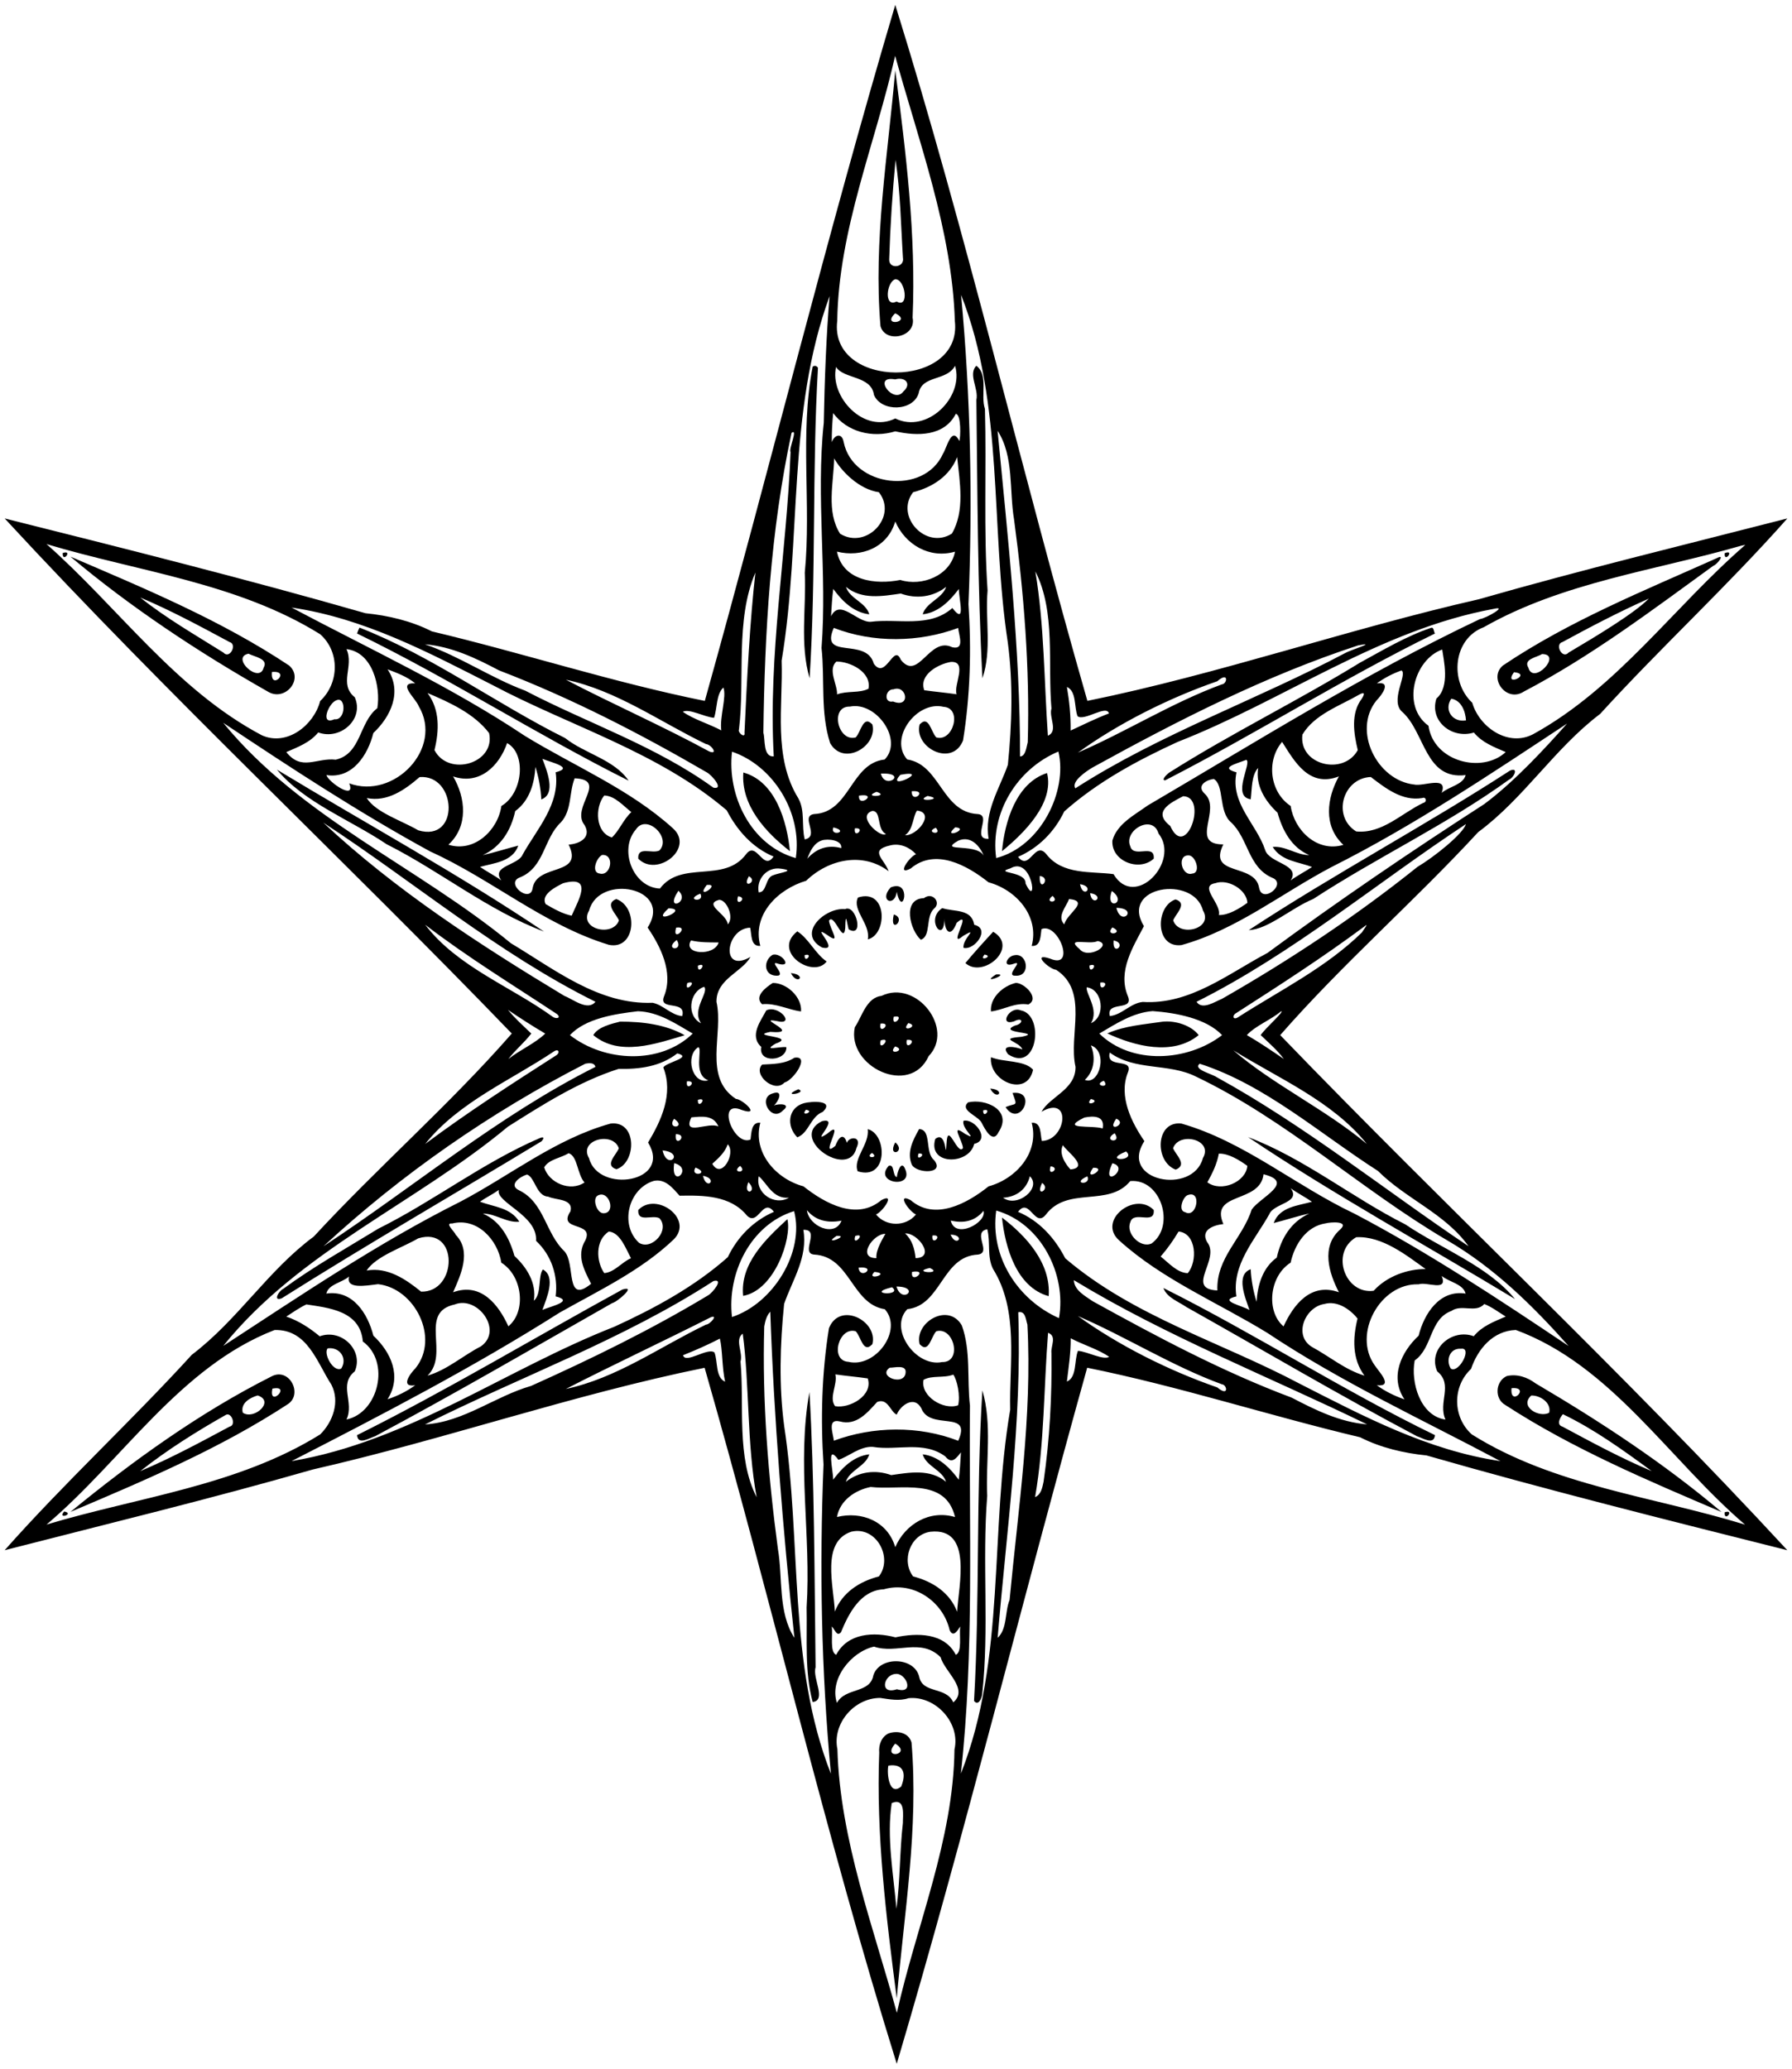 <?xml version="1.0" encoding="UTF-8" ?>
<!DOCTYPE svg PUBLIC "-//W3C//DTD SVG 1.1//EN" "http://www.w3.org/Graphics/SVG/1.1/DTD/svg11.dtd">
<svg width="843pt" height="973pt" viewBox="0 0 843 973" version="1.1" xmlns="http://www.w3.org/2000/svg">
<path fill="#000000" opacity="1.00" d=" M 421.15 2.29 C 454.62 109.80 480.34 220.92 511.53 329.66 C 573.55 317.05 634.10 295.88 695.80 281.83 C 743.78 268.06 792.42 256.28 840.81 243.85 C 812.78 275.53 781.25 304.51 752.77 335.77 C 731.16 352.14 716.98 375.43 695.39 391.38 C 665.43 423.87 631.55 453.35 602.24 486.87 C 681.01 568.59 763.22 645.16 840.80 729.15 C 784.08 714.91 727.20 700.68 671.09 684.57 C 660.41 683.50 649.51 680.95 639.84 676.03 C 596.64 665.76 554.76 652.06 511.44 643.32 C 480.93 752.53 454.06 862.05 421.85 970.71 C 388.38 863.20 362.66 752.08 331.47 643.34 C 269.45 655.95 208.90 677.12 147.20 691.17 C 99.22 704.94 50.58 716.72 2.19 729.15 C 30.22 697.47 61.75 668.49 90.23 637.23 C 111.83 620.86 126.02 597.57 147.61 581.62 C 177.56 549.13 211.45 519.65 240.76 486.13 C 161.99 404.41 79.78 327.84 2.20 243.85 C 58.92 258.09 115.79 272.32 171.91 288.43 C 182.59 289.50 193.49 292.05 203.16 296.97 C 246.35 307.24 288.24 320.94 331.56 329.68 C 362.07 220.47 388.94 110.95 421.15 2.29 M 421.10 26.25 C 411.73 67.71 394.50 107.95 393.86 150.89 C 389.87 183.28 452.99 183.31 449.18 150.96 C 447.89 108.20 432.03 66.19 421.10 26.25 M 390.27 139.26 C 370.16 194.00 377.21 253.71 367.70 310.74 C 368.40 332.30 363.57 356.12 375.58 375.54 C 378.84 381.49 376.95 388.48 378.57 394.83 C 385.94 393.33 376.20 383.86 382.94 382.90 C 399.92 382.15 400.08 359.01 416.17 357.24 C 425.12 348.00 412.16 329.81 399.83 332.35 C 390.19 332.07 394.13 349.16 402.55 346.84 C 405.04 344.30 406.03 336.10 410.39 340.77 C 412.91 351.02 396.85 360.60 390.52 349.55 C 385.82 335.08 388.10 319.67 386.47 304.77 C 389.17 269.51 383.78 234.17 387.52 198.91 C 387.89 179.09 388.74 156.76 390.27 139.26 M 452.11 138.68 C 456.65 186.99 457.55 235.67 455.59 284.18 C 457.01 305.55 456.44 327.14 453.04 348.28 C 447.96 361.03 429.86 351.70 432.61 340.77 C 436.97 336.10 437.96 344.30 440.45 346.84 C 448.46 349.16 452.84 332.95 443.87 332.46 C 431.23 329.42 417.98 347.33 426.77 357.21 C 442.47 359.66 442.95 382.03 460.03 382.91 C 466.69 383.51 456.77 394.81 465.08 394.55 C 462.87 381.71 470.14 371.17 474.13 359.72 C 476.05 340.68 476.63 321.25 474.10 302.25 C 465.79 247.81 472.50 190.44 452.11 138.68 M 393.31 172.59 C 390.15 186.60 406.44 204.21 421.16 196.82 C 436.14 204.23 453.66 186.68 449.29 172.04 C 445.25 179.46 433.70 176.26 432.14 185.04 C 429.41 193.59 414.54 193.82 411.13 185.75 C 409.91 176.58 396.75 178.34 393.31 172.59 M 421.08 178.45 C 409.95 176.42 420.38 190.55 425.04 184.06 C 428.88 180.64 426.02 177.10 421.08 178.45 M 391.94 194.29 C 391.50 198.84 391.25 203.41 391.29 207.98 C 392.64 204.30 396.13 203.47 396.89 207.96 C 401.22 229.17 434.73 233.19 443.60 213.42 C 445.53 210.38 447.67 200.16 451.30 207.44 C 451.85 206.03 452.30 195.01 449.64 194.64 C 444.13 205.34 431.46 205.19 421.17 202.88 C 410.25 206.18 398.49 203.15 391.94 194.29 M 372.36 203.60 C 362.44 249.72 359.71 297.44 359.11 344.65 C 360.06 347.76 358.84 356.12 364.00 355.76 C 361.31 307.86 370.03 260.40 371.91 212.60 C 370.91 211.21 375.61 201.28 372.36 203.60 M 469.29 202.63 C 474.20 253.35 479.88 305.64 479.87 355.81 C 482.50 355.75 482.86 351.30 483.48 349.09 C 484.48 314.07 481.68 279.09 477.04 244.36 C 474.71 230.70 477.08 214.61 469.29 202.63 M 392.41 215.59 C 392.16 227.18 388.58 240.55 395.19 251.03 C 407.53 258.72 422.47 242.99 413.45 231.52 C 404.08 230.16 395.78 221.64 392.41 215.59 M 450.27 214.97 C 446.80 223.96 438.57 229.22 429.55 231.52 C 420.82 242.76 435.58 258.80 447.80 250.97 C 454.00 240.29 451.49 226.78 450.27 214.97 M 421.15 245.29 C 417.54 257.53 405.21 262.36 393.73 259.46 C 396.54 273.39 412.12 275.07 423.51 272.79 C 433.72 275.99 447.09 270.78 449.26 259.48 C 437.17 262.96 425.79 256.05 421.15 245.29 M 21.88 255.91 C 55.69 285.78 82.67 324.46 123.23 345.87 C 135.02 351.12 147.66 341.08 150.61 329.74 C 159.62 321.28 159.93 306.59 150.64 298.33 C 111.80 274.12 65.09 268.90 21.88 255.91 M 819.33 256.61 C 778.65 268.36 735.26 273.81 698.00 295.01 C 683.56 300.41 681.79 320.45 692.57 330.53 C 695.95 342.14 709.56 351.50 721.24 345.32 C 760.85 323.55 787.36 285.49 821.03 256.29 C 820.60 256.37 819.76 256.53 819.33 256.61 M 355.36 269.29 C 345.77 291.82 350.56 318.83 347.63 343.11 C 346.91 344.64 350.71 347.51 350.23 344.65 C 351.36 319.76 352.80 291.84 355.36 269.29 M 487.05 268.76 C 491.30 294.30 491.15 320.29 492.95 346.06 C 497.99 343.84 493.33 337.46 494.64 333.26 C 492.79 312.20 496.72 287.76 487.05 268.76 M 397.96 276.03 C 399.77 281.72 407.32 283.25 408.93 288.95 C 401.54 288.07 396.16 282.71 391.99 277.00 C 391.40 281.27 391.23 285.58 390.94 289.87 C 395.17 281.33 403.14 292.87 409.63 292.46 C 422.51 290.81 437.22 295.53 448.01 285.98 C 454.48 294.30 451.15 282.26 451.06 277.03 C 446.79 282.66 441.49 288.09 434.07 288.95 C 435.73 283.26 443.17 281.68 445.12 276.01 C 438.99 280.87 431.04 281.83 423.76 279.18 C 415.05 280.43 405.42 282.20 397.96 276.03 M 137.16 285.76 C 173.70 305.18 212.14 322.93 246.88 346.11 C 270.17 360.39 296.15 371.11 316.49 389.54 C 327.06 398.90 309.06 412.92 300.26 403.88 C 299.82 397.82 306.71 401.71 310.17 400.05 C 316.11 393.96 304.12 382.58 299.15 390.13 C 290.92 399.59 297.81 417.43 310.45 417.93 C 320.61 404.37 340.62 415.70 351.01 401.73 C 355.99 395.25 358.97 410.10 363.90 402.88 C 353.93 398.70 346.77 390.60 341.88 381.15 C 309.78 353.72 268.51 341.73 231.74 322.24 C 201.52 306.83 171.31 290.79 137.16 285.76 M 702.65 286.39 C 648.91 296.28 604.20 329.33 554.00 348.96 C 535.06 357.63 516.27 367.80 500.64 381.68 C 496.08 391.20 488.62 398.79 478.92 403.02 C 484.36 410.01 486.74 395.18 492.19 401.72 C 499.83 411.67 513.37 409.74 523.82 411.15 C 533.84 428.08 555.42 405.13 545.00 392.05 C 542.27 382.64 528.37 390.60 531.73 398.11 C 533.31 403.85 543.38 396.55 542.74 403.88 C 535.91 410.20 522.63 405.05 523.30 395.32 C 525.57 387.44 533.65 383.39 539.87 378.88 C 591.34 348.69 642.16 316.78 696.19 291.19 C 699.05 290.86 709.70 284.71 702.65 286.39 M 392.23 295.33 C 385.45 310.75 407.59 299.43 411.05 312.17 C 416.77 320.11 420.40 302.21 423.77 310.35 C 432.07 320.80 437.16 299.15 447.95 304.43 C 453.99 305.83 451.08 298.84 450.74 295.36 C 432.35 302.18 410.82 302.54 392.23 295.33 M 199.89 303.04 C 216.34 308.71 230.80 318.80 247.12 324.87 C 276.60 340.24 308.52 350.85 335.62 370.50 C 340.88 371.49 334.82 364.53 332.59 363.34 C 301.17 345.05 268.70 328.34 234.71 315.30 C 223.81 309.53 212.38 304.08 199.89 303.04 M 638.88 303.57 C 595.38 317.82 554.14 338.85 514.02 360.96 C 511.01 362.73 503.71 367.67 505.88 370.79 C 545.75 345.13 591.09 329.28 633.02 307.06 C 634.94 305.89 648.67 301.64 638.88 303.57 M 162.99 305.32 C 166.69 313.41 159.17 321.71 166.90 327.97 C 171.47 338.34 160.02 348.33 149.70 344.50 C 145.88 349.22 140.30 351.31 134.68 353.75 C 141.93 362.87 148.82 356.29 157.93 357.32 C 170.03 354.54 168.82 339.79 177.50 333.09 C 179.17 323.07 175.32 306.73 162.99 305.32 M 678.45 305.50 C 665.17 310.28 659.21 332.16 671.98 341.35 C 674.38 358.29 697.24 364.03 708.32 353.74 C 702.73 351.33 697.12 349.22 693.36 344.55 C 683.16 347.76 672.30 339.24 675.72 328.56 C 682.31 323.04 679.05 310.14 678.45 305.50 M 393.46 311.16 C 389.23 314.98 394.03 322.07 393.77 326.62 C 398.46 324.81 404.43 326.14 408.55 323.94 C 410.04 316.14 400.04 311.14 393.46 311.16 M 447.31 311.34 C 441.34 312.35 432.14 317.39 434.80 324.66 C 439.86 325.37 444.97 325.82 450.03 326.55 C 448.42 322.36 455.41 310.90 447.31 311.34 M 182.32 314.82 C 189.36 325.32 183.84 337.08 175.64 344.76 C 173.07 355.11 165.77 366.49 153.54 364.55 C 154.53 367.95 167.56 376.74 164.28 368.45 C 185.29 376.24 208.79 351.96 196.96 332.12 C 195.57 328.44 186.51 320.92 195.33 321.43 C 191.56 318.29 186.86 316.55 182.32 314.82 M 659.28 315.35 C 655.15 316.82 651.22 318.86 647.69 321.44 C 654.91 320.34 650.06 326.91 647.47 329.54 C 636.07 343.85 647.94 367.08 665.16 368.99 C 669.59 370.10 681.35 364.54 678.19 372.95 C 681.62 369.92 688.25 369.18 689.48 364.56 C 670.45 366.95 670.43 344.78 659.90 335.07 C 653.38 329.93 662.34 317.06 659.28 315.35 M 266.20 319.70 C 287.62 330.94 311.70 341.49 333.63 353.44 C 338.01 355.24 334.74 350.21 332.11 349.97 C 310.33 339.47 290.19 324.80 266.20 319.70 M 572.65 320.42 C 549.64 328.40 526.10 340.27 507.08 353.99 C 530.01 344.07 551.27 330.54 574.77 321.90 C 577.36 321.76 578.18 315.58 572.65 320.42 M 340.29 323.38 C 336.87 326.52 337.46 333.05 335.91 337.63 C 331.22 337.21 324.24 333.17 321.21 334.79 C 326.19 338.33 333.52 340.46 339.32 343.54 C 338.45 337.29 341.94 327.66 340.29 323.38 M 501.90 323.11 C 503.06 329.89 503.74 336.74 503.64 343.62 C 509.60 340.85 515.51 337.92 521.67 335.57 C 520.57 331.27 510.07 339.39 506.90 336.86 C 505.22 332.45 506.50 325.15 501.90 323.11 M 420.33 324.22 C 416.38 324.09 415.63 330.89 420.11 329.95 C 428.60 333.32 426.58 321.96 420.33 324.22 M 201.11 325.97 C 206.98 333.78 206.65 343.64 204.38 352.81 C 211.01 365.57 233.17 359.08 230.09 344.83 C 223.19 335.71 211.54 330.38 201.11 325.97 M 639.67 326.57 C 630.30 332.00 618.37 335.98 612.68 345.53 C 610.88 359.80 631.94 365.04 638.73 352.82 C 636.82 344.90 635.35 335.53 640.63 328.62 C 641.77 326.81 642.33 325.18 639.67 326.57 M 158.33 329.35 C 154.52 330.55 150.35 341.42 157.28 338.31 C 162.81 339.02 162.83 327.41 158.33 329.35 M 682.71 328.63 C 679.11 334.01 683.40 339.93 689.64 338.84 C 689.36 334.58 687.49 329.42 682.71 328.63 M 105.00 339.97 C 141.69 384.76 196.34 407.49 240.35 443.66 C 260.93 455.97 281.74 472.66 306.99 471.66 C 312.09 472.68 315.71 477.48 320.94 477.92 C 323.00 470.00 309.36 475.79 312.45 468.45 C 316.89 457.23 310.55 444.86 304.65 436.27 C 316.88 417.44 281.83 410.68 277.13 428.27 C 272.03 437.05 288.37 440.90 291.16 432.92 C 289.80 429.65 284.22 425.12 289.92 422.86 C 300.47 426.66 299.11 446.93 286.46 444.41 C 255.97 435.13 231.27 413.56 202.46 400.53 C 168.86 382.22 136.76 361.13 105.00 339.97 M 737.20 340.32 C 701.15 364.13 664.99 388.41 626.29 407.86 C 602.89 420.19 581.54 437.40 555.76 444.53 C 543.20 446.02 543.50 426.16 553.00 423.05 C 558.91 424.88 553.10 429.73 551.90 432.89 C 554.52 441.00 571.06 436.97 565.89 428.21 C 561.52 411.45 526.60 416.80 538.13 435.61 C 533.18 445.17 525.67 456.67 530.53 468.43 C 533.73 475.95 520.22 470.45 522.07 477.91 C 527.79 477.36 531.76 471.84 537.56 471.27 C 559.79 472.64 577.67 458.03 596.24 448.23 C 629.40 423.79 663.56 400.58 698.21 378.22 C 712.54 367.57 727.09 351.71 737.20 340.32 M 238.55 349.52 C 234.90 360.15 225.68 369.45 213.15 365.19 C 219.02 375.18 220.48 388.51 210.95 397.31 C 223.13 401.14 234.23 390.50 235.86 379.10 C 246.07 373.11 247.69 354.45 238.55 349.52 M 603.13 348.95 C 595.54 357.93 597.38 372.66 607.16 379.09 C 608.87 390.60 619.67 401.07 631.97 397.38 C 622.33 388.56 624.22 375.23 629.85 365.18 C 615.66 370.70 608.77 357.78 603.13 348.95 M 344.36 353.56 C 341.97 374.23 353.15 397.57 374.35 403.61 C 377.57 382.27 363.72 360.12 344.36 353.56 M 497.90 353.49 C 478.45 361.65 465.71 382.32 468.63 403.60 C 489.68 398.13 502.31 372.05 497.90 353.49 M 255.18 356.92 C 257.21 362.43 261.83 373.42 254.64 376.01 C 254.39 370.80 253.40 365.66 251.88 360.67 C 251.39 368.55 249.10 376.59 242.37 381.50 C 240.40 390.50 235.69 398.29 227.08 402.22 C 232.72 400.97 238.22 399.14 243.82 397.74 C 241.08 405.39 232.37 405.90 225.82 407.75 C 229.06 410.01 232.63 411.76 235.83 414.11 C 230.80 407.17 243.83 407.13 245.91 401.86 C 252.61 389.88 263.59 378.22 261.39 363.25 C 270.29 360.98 259.42 358.69 255.18 356.92 M 586.26 357.41 C 581.22 359.38 573.66 361.06 581.68 363.28 C 578.62 377.83 591.02 387.40 595.16 399.79 C 597.12 406.17 612.00 406.51 607.17 414.10 C 610.37 411.77 613.91 409.99 617.20 407.80 C 610.63 405.24 602.99 405.14 598.69 398.36 C 604.67 397.75 609.85 402.20 615.87 402.19 C 607.58 398.63 603.30 390.61 600.99 382.27 C 595.18 376.85 590.52 369.50 591.87 361.19 C 588.67 364.62 588.97 371.08 588.38 375.94 C 579.09 374.67 589.16 358.52 586.26 357.41 M 414.39 363.87 C 416.39 371.95 427.60 363.27 414.39 363.87 M 423.58 364.42 C 416.01 372.55 438.87 361.62 423.58 364.42 M 197.39 365.50 C 190.51 371.45 182.20 377.37 172.52 375.36 C 176.77 382.19 189.04 386.00 196.75 390.54 C 216.45 396.41 214.96 364.13 197.39 365.50 M 644.86 365.46 C 631.70 365.98 626.48 383.95 637.98 391.07 C 650.19 392.27 659.28 382.53 669.55 377.64 C 671.43 377.32 670.95 374.55 669.02 375.37 C 659.63 376.92 651.80 370.76 644.86 365.46 M 270.34 366.07 C 267.64 372.80 269.07 381.12 263.84 386.81 C 255.68 394.42 256.19 408.00 244.60 412.68 C 237.22 415.39 249.67 425.38 250.59 417.58 C 252.75 405.95 274.92 412.27 267.49 397.26 C 272.66 396.94 278.41 393.93 274.97 388.05 C 268.28 379.80 286.39 366.80 270.34 366.07 M 570.94 366.37 C 567.01 366.96 562.86 369.72 566.68 373.29 C 574.94 380.79 559.26 397.22 575.49 397.17 C 567.89 412.45 590.39 405.68 592.32 417.62 C 593.79 425.48 605.91 415.52 598.28 412.77 C 587.13 407.81 587.25 394.42 579.16 386.83 C 573.08 381.75 576.08 369.22 570.94 366.37 M 412.38 372.44 C 404.88 375.28 419.20 374.71 412.38 372.44 M 428.89 372.17 C 428.80 378.53 437.03 371.46 428.89 372.17 M 284.26 374.16 C 279.72 379.73 280.09 391.70 287.86 393.89 C 291.30 390.73 293.30 385.33 297.01 381.98 C 293.17 379.00 289.27 374.33 284.26 374.16 M 404.10 374.22 C 403.53 380.40 413.61 372.84 404.10 374.22 M 436.34 374.38 C 429.29 377.53 445.60 375.99 436.34 374.38 M 556.59 374.50 C 550.15 377.79 542.11 381.94 550.52 388.50 C 557.87 405.11 568.46 374.72 556.59 374.50 M 410.30 381.44 C 402.65 383.93 414.39 394.35 416.73 392.27 C 412.23 389.90 414.79 381.25 410.30 381.44 M 431.39 381.25 C 429.35 384.06 429.73 390.08 425.77 392.85 C 431.30 393.24 440.25 382.31 431.39 381.25 M 152.05 386.91 C 186.05 418.71 225.63 444.38 265.52 468.44 C 269.51 469.91 276.47 475.75 280.11 471.19 C 234.21 448.42 194.74 414.81 152.05 386.91 M 689.63 387.60 C 647.47 415.36 608.25 448.47 562.89 471.19 C 565.51 475.30 571.63 471.07 574.84 469.81 C 606.99 451.41 637.87 430.93 666.78 407.76 C 674.69 403.08 688.26 392.20 689.63 387.60 M 392.06 389.18 C 390.22 393.83 400.00 391.08 392.06 389.18 M 402.15 389.62 C 401.37 395.14 407.71 389.07 402.15 389.62 M 440.26 389.33 C 434.64 391.49 443.63 393.36 440.26 389.33 M 449.39 389.11 C 442.63 395.07 456.66 389.82 449.39 389.11 M 386.71 395.26 C 382.85 396.44 381.08 400.44 379.75 403.90 C 384.07 399.04 389.48 397.18 395.74 398.91 C 396.31 394.99 389.25 394.44 386.71 395.26 M 450.80 395.41 C 440.17 401.47 461.75 395.59 463.29 403.85 C 461.62 398.68 457.12 392.70 450.80 395.41 M 418.85 397.62 C 408.58 399.87 415.97 403.98 418.04 409.79 C 405.98 400.63 389.84 404.02 379.23 414.27 C 366.09 418.14 353.67 430.10 357.67 444.91 C 352.95 445.27 353.67 439.41 352.89 436.34 C 341.28 436.70 338.76 458.33 353.06 450.08 C 349.03 457.34 336.93 460.44 337.05 471.21 C 340.47 486.25 330.60 506.71 346.18 516.86 C 349.20 516.94 358.25 525.22 348.95 522.08 C 336.57 516.87 345.24 539.41 353.07 535.98 C 353.52 533.02 353.31 527.66 357.67 528.09 C 353.94 542.09 365.02 554.52 377.97 558.00 C 388.02 565.98 402.98 574.29 414.61 564.49 C 421.53 560.83 415.31 569.92 412.10 571.22 C 416.78 577.06 426.22 577.06 430.90 571.22 C 427.67 569.92 421.46 560.82 428.40 564.50 C 439.82 574.38 455.05 566.00 465.04 558.01 C 477.97 554.51 489.06 542.10 485.33 528.09 C 490.04 527.73 489.32 533.58 490.11 536.66 C 501.72 536.30 504.23 514.66 489.94 522.92 C 493.96 515.65 506.07 512.55 505.95 501.79 C 502.53 486.74 512.40 466.29 496.82 456.14 C 493.79 456.06 484.74 447.77 494.05 450.92 C 506.42 456.13 497.76 433.59 489.93 437.02 C 489.48 439.98 489.69 445.34 485.33 444.91 C 489.06 430.91 477.98 418.48 465.03 415.00 C 454.98 407.02 440.02 398.70 428.39 408.51 C 421.47 412.17 427.68 403.07 430.90 401.78 C 427.90 398.46 423.29 396.50 418.85 397.62 M 283.24 402.14 C 280.44 403.57 278.02 410.46 282.13 410.88 C 287.44 412.27 289.34 401.68 283.24 402.14 M 559.00 402.34 C 553.48 402.31 556.02 412.43 560.87 410.88 C 565.15 410.66 562.41 402.07 559.00 402.34 M 367.34 408.59 C 360.83 407.57 355.70 413.51 356.91 419.72 C 360.84 419.78 359.89 412.92 363.66 411.69 C 366.72 410.44 374.78 409.56 367.34 408.59 M 475.30 408.44 C 467.05 410.91 482.83 409.58 482.44 415.52 C 488.39 428.28 485.81 402.30 475.30 408.44 M 352.29 412.14 C 348.58 418.65 357.01 414.69 352.29 412.14 M 489.12 412.04 C 488.61 420.56 494.92 412.70 489.12 412.04 M 264.88 415.43 C 261.35 417.19 254.31 420.74 256.67 425.23 C 260.43 427.45 264.72 429.85 268.92 430.70 C 271.78 423.93 279.54 411.41 264.88 415.43 M 571.73 415.40 C 563.69 416.74 574.74 425.19 573.38 430.39 C 577.91 430.54 583.06 427.31 586.81 424.65 C 586.49 418.46 577.73 413.26 571.73 415.40 M 332.47 416.24 C 326.64 423.96 339.80 415.50 332.47 416.24 M 508.07 415.88 C 509.49 423.22 515.31 416.92 508.07 415.88 M 319.15 418.97 C 312.19 429.32 325.05 424.37 319.15 418.97 M 523.02 419.08 C 519.59 428.91 530.82 424.61 523.02 419.08 M 329.45 420.34 C 321.65 423.35 331.85 424.88 329.45 420.34 M 512.80 420.09 C 513.82 427.24 520.15 421.13 512.80 420.09 M 347.23 421.56 C 345.32 427.15 352.45 422.29 347.23 421.56 M 495.17 421.38 C 490.48 424.89 499.07 424.97 495.17 421.38 M 338.15 423.27 C 330.66 425.44 342.16 430.04 342.34 434.77 C 345.57 431.68 341.83 422.87 338.15 423.27 M 502.94 422.86 C 501.52 426.55 497.08 431.14 500.66 434.77 C 501.86 429.67 512.90 423.86 502.94 422.86 M 314.51 427.23 C 304.94 435.83 325.05 427.45 314.51 427.23 M 525.19 427.00 C 527.33 436.25 535.95 427.25 525.19 427.00 M 200.01 434.94 C 215.14 454.76 240.11 463.86 259.96 478.21 C 261.48 479.37 264.18 478.96 262.07 477.01 C 241.25 463.22 219.84 450.18 200.01 434.94 M 641.81 435.79 C 622.34 450.27 601.91 463.43 581.49 476.53 C 579.48 477.64 580.03 479.96 582.35 478.50 C 602.15 465.79 623.73 455.17 640.68 438.58 C 640.92 438.07 644.46 433.41 641.81 435.79 M 318.07 436.31 C 315.87 443.83 324.95 435.32 318.07 436.31 M 523.30 436.21 C 519.26 440.74 529.50 438.99 523.30 436.21 M 318.36 442.11 C 311.91 446.90 321.91 447.78 318.36 442.11 M 325.07 442.34 C 320.91 449.06 336.22 449.89 338.05 443.28 C 333.69 443.28 329.32 443.32 325.07 442.34 M 516.37 442.62 C 512.61 444.63 500.76 440.50 507.86 446.40 C 511.87 451.48 523.78 444.19 516.37 442.62 M 523.87 442.33 C 523.11 450.43 530.62 443.74 523.87 442.33 M 328.31 454.20 C 328.04 459.28 333.31 452.12 328.31 454.20 M 512.50 454.12 C 512.31 459.20 517.50 452.40 512.50 454.12 M 323.34 462.34 C 321.60 467.98 328.98 460.60 323.34 462.34 M 517.62 462.15 C 517.06 467.71 523.14 461.37 517.62 462.15 M 331.26 464.14 C 324.03 466.53 322.91 478.06 329.82 481.30 C 325.16 474.87 333.65 466.79 331.26 464.14 M 511.20 464.38 C 510.68 467.39 517.18 475.01 513.20 481.25 C 520.37 478.24 518.72 465.23 511.20 464.38 M 238.95 474.99 C 242.26 479.03 246.18 482.51 249.93 486.14 C 246.65 490.42 242.39 493.85 239.12 498.15 C 244.57 493.81 251.58 490.87 256.49 486.15 C 250.51 482.64 244.69 478.88 238.95 474.99 M 300.09 475.64 C 289.29 476.90 275.41 479.00 268.11 486.88 C 284.38 499.53 310.65 500.92 325.86 486.14 C 317.84 481.47 309.74 475.92 300.09 475.64 M 542.25 475.57 C 532.86 476.29 524.99 481.53 517.14 486.14 C 532.30 500.98 558.59 499.35 574.89 486.88 C 567.46 478.98 553.12 476.36 542.25 475.57 M 602.67 475.64 C 597.74 479.81 590.82 482.30 586.54 486.85 C 592.52 490.32 598.25 494.20 603.95 498.10 C 600.86 493.86 596.80 490.48 593.06 486.86 C 595.24 483.55 604.41 475.62 602.67 475.64 M 328.46 492.56 C 322.24 496.46 325.47 510.19 333.21 508.15 C 325.68 505.29 330.77 493.25 328.46 492.56 M 513.18 491.70 C 515.62 497.67 514.56 503.98 510.33 507.92 C 517.24 510.70 521.44 494.50 513.18 491.70 M 260.65 494.50 C 240.07 508.29 215.71 518.42 200.03 538.06 C 219.85 523.25 240.69 509.82 261.51 496.47 C 263.51 495.35 262.97 493.03 260.65 494.50 M 580.18 494.02 C 598.83 510.11 623.48 521.75 642.99 538.06 C 626.95 518.01 601.51 507.26 580.18 494.02 M 318.63 495.46 C 310.64 501.68 300.93 502.96 291.05 502.74 C 272.30 508.72 255.47 519.49 238.94 529.93 C 195.54 566.07 141.09 588.29 105.02 633.05 C 141.45 609.32 177.72 584.66 216.71 565.14 C 240.11 552.81 261.46 535.60 287.24 528.47 C 299.80 526.98 299.50 546.84 290.00 549.95 C 284.09 548.11 289.90 543.26 291.10 540.11 C 288.48 532.00 271.94 536.03 277.11 544.79 C 281.48 561.55 316.40 556.20 304.87 537.39 C 310.97 527.21 316.96 514.55 312.03 502.08 C 313.51 499.57 326.11 497.43 318.63 495.46 M 522.06 495.08 C 519.99 503.00 533.63 497.20 530.55 504.55 C 526.10 515.76 532.45 528.14 538.35 536.73 C 526.12 555.56 561.17 562.32 565.87 544.73 C 570.97 535.95 554.63 532.10 551.84 540.08 C 553.19 543.34 558.78 547.88 553.08 550.14 C 543.02 546.43 543.51 527.05 555.78 528.47 C 585.44 536.98 609.50 557.77 637.14 570.83 C 672.11 589.19 705.22 611.18 737.91 633.10 C 721.06 614.14 702.75 596.14 680.67 583.32 C 640.12 559.48 605.25 526.75 562.64 506.39 C 549.61 499.87 534.12 503.85 522.06 495.08 M 275.38 500.30 C 230.90 523.07 188.79 552.34 152.17 586.19 C 194.77 558.22 234.33 524.78 280.11 501.81 C 279.57 499.67 277.05 499.99 275.38 500.30 M 564.35 500.32 C 561.00 502.97 570.00 505.02 572.36 506.65 C 614.06 529.58 651.43 559.78 690.85 586.18 C 679.85 570.77 661.38 563.94 648.24 550.77 C 620.93 533.28 595.19 510.25 564.35 500.32 M 323.15 508.62 C 322.37 514.14 328.71 508.06 323.15 508.62 M 519.26 508.33 C 513.64 510.49 522.63 512.36 519.26 508.33 M 328.30 517.32 C 328.05 522.39 333.33 515.64 328.30 517.32 M 513.19 516.93 C 509.77 520.95 518.39 517.97 513.19 516.93 M 325.24 525.56 C 320.83 534.82 333.30 527.43 337.97 529.86 C 335.62 524.27 330.05 525.14 325.24 525.56 M 510.10 525.64 C 498.17 531.50 513.38 529.10 518.72 530.77 C 519.84 524.78 514.53 524.75 510.10 525.64 M 317.10 526.23 C 313.35 531.62 323.45 530.46 317.10 526.23 M 525.10 526.19 C 519.99 533.40 530.91 528.64 525.10 526.19 M 317.93 533.42 C 316.97 540.54 324.31 533.64 317.93 533.42 M 524.36 533.01 C 518.12 536.73 528.10 538.29 524.36 533.01 M 342.34 538.23 C 341.02 542.07 338.01 544.75 335.07 547.40 C 339.46 555.12 346.40 542.25 342.34 538.23 M 500.05 538.62 C 497.88 542.50 501.33 547.72 503.58 550.04 C 512.89 549.17 501.33 541.28 500.05 538.62 M 311.70 541.10 C 313.82 550.77 322.53 542.28 311.70 541.10 M 529.74 541.59 C 517.85 546.41 535.01 546.26 529.74 541.59 M 267.46 542.41 C 263.80 544.76 258.24 545.18 256.00 549.07 C 258.17 556.34 268.24 560.75 274.97 556.18 C 271.48 552.30 271.77 543.68 267.46 542.41 M 573.37 542.61 C 572.50 547.45 570.34 551.85 567.97 556.10 C 574.48 560.96 586.16 555.98 586.78 548.36 C 583.05 545.67 577.91 542.45 573.37 542.61 M 317.17 547.08 C 315.31 559.79 326.62 549.64 317.17 547.08 M 523.30 547.13 C 517.29 560.02 532.07 549.31 523.30 547.13 M 348.17 548.38 C 343.48 551.89 352.07 551.97 348.17 548.38 M 494.23 548.56 C 492.32 554.15 499.45 549.29 494.23 548.56 M 327.17 549.17 C 324.29 554.02 334.60 552.02 327.17 549.17 M 514.26 549.24 C 509.00 556.47 521.62 549.18 514.26 549.24 M 247.94 552.43 C 244.61 553.40 239.03 557.37 244.12 559.82 C 256.10 565.56 256.54 580.07 265.52 588.55 C 270.89 594.44 265.72 613.88 278.06 603.84 C 274.89 597.42 270.97 590.69 275.37 583.36 C 279.68 574.25 261.98 579.35 268.38 569.72 C 269.81 563.76 261.67 564.57 257.92 562.86 C 252.21 562.54 251.79 553.90 247.94 552.43 M 594.39 552.32 C 592.84 566.29 568.85 560.34 575.51 575.74 C 570.94 576.23 564.64 578.44 567.83 584.18 C 574.35 592.28 557.27 606.23 572.69 606.97 C 572.06 591.55 584.52 582.47 588.82 568.92 C 592.83 563.09 609.62 556.06 594.39 552.32 M 330.70 553.03 C 332.35 560.40 338.10 554.44 330.70 553.03 M 356.94 553.26 C 355.10 561.31 364.55 567.35 371.13 563.33 C 363.48 564.06 360.91 556.57 356.94 553.26 M 484.46 553.24 C 482.94 559.47 478.13 562.97 471.87 563.36 C 478.46 568.31 490.28 558.84 484.46 553.24 M 511.51 553.29 C 503.55 556.84 513.51 557.83 511.51 553.29 M 307.55 555.44 C 295.65 559.01 291.33 576.04 300.60 584.55 C 306.68 588.31 315.41 578.51 310.17 572.97 C 306.73 571.26 299.82 575.19 300.26 569.12 C 308.74 560.32 326.50 573.34 316.98 582.92 C 301.59 597.63 281.80 606.95 263.35 617.34 C 222.74 643.10 179.66 665.44 137.16 687.24 C 192.24 677.99 237.82 644.09 289.00 624.04 C 307.94 615.37 326.73 605.20 342.36 591.32 C 346.92 581.80 354.38 574.21 364.08 569.98 C 358.74 563.05 356.73 577.00 351.38 571.75 C 343.64 562.22 330.82 562.19 319.69 562.40 C 316.54 558.90 312.97 554.27 307.55 555.44 M 531.69 555.53 C 521.52 567.98 502.26 557.75 492.04 571.25 C 486.73 577.97 484.33 562.84 478.91 569.98 C 488.94 574.23 496.21 582.31 501.12 591.85 C 533.21 619.28 574.49 631.27 611.26 650.76 C 641.48 666.17 671.69 682.21 705.84 687.24 C 669.30 667.82 630.86 650.07 596.12 626.89 C 572.83 612.61 546.85 601.89 526.51 583.46 C 515.94 574.10 533.94 560.07 542.74 569.12 C 543.39 576.44 533.32 569.15 531.74 574.87 C 529.42 580.15 536.56 587.34 541.76 584.85 C 553.09 576.59 546.14 554.19 531.69 555.53 M 352.06 556.03 C 349.20 562.83 356.93 560.91 352.06 556.03 M 490.24 556.40 C 486.60 563.76 494.66 559.39 490.24 556.40 M 234.66 559.69 C 231.83 561.72 228.67 563.23 225.80 565.20 C 232.37 567.76 240.01 567.85 244.31 574.64 C 238.33 575.25 233.15 570.80 227.13 570.81 C 235.42 574.36 239.70 582.39 242.01 590.73 C 247.82 596.14 252.48 603.50 251.13 611.81 C 254.89 608.65 253.00 600.21 255.38 597.09 C 261.64 600.51 257.17 610.51 255.17 616.11 C 259.39 614.32 270.29 612.01 261.39 609.75 C 262.63 600.01 259.31 590.28 252.17 583.63 C 253.04 571.56 233.01 565.58 234.66 559.69 M 607.17 558.89 C 612.20 565.83 599.16 565.87 597.09 571.14 C 590.40 583.13 579.37 594.78 581.63 609.76 C 572.78 611.86 584.36 614.04 587.79 616.18 C 585.90 610.60 581.10 599.62 588.36 596.98 C 588.61 602.20 589.58 607.32 591.12 612.33 C 591.61 604.45 593.90 596.41 600.63 591.50 C 602.59 582.50 607.31 574.71 615.92 570.78 C 610.26 572.01 604.79 573.86 599.18 575.26 C 601.92 567.61 610.63 567.10 617.18 565.25 C 613.93 562.99 610.36 561.23 607.17 558.89 M 281.33 562.25 C 278.36 563.59 280.75 570.84 284.00 570.66 C 289.89 570.49 286.55 559.70 281.33 562.25 M 558.46 562.23 C 556.29 563.39 554.15 569.55 557.52 570.14 C 563.06 573.33 565.60 559.22 558.46 562.23 M 373.57 569.65 C 352.92 576.05 341.95 599.10 344.35 619.46 C 363.62 613.14 378.58 589.06 373.57 569.65 M 379.60 569.23 C 380.51 576.88 392.87 582.14 395.85 574.15 C 389.69 575.34 383.85 574.32 379.60 569.23 M 462.65 569.54 C 458.60 574.50 453.17 575.49 447.26 574.09 C 449.29 583.18 464.44 574.93 462.65 569.54 M 468.65 569.39 C 465.62 591.06 478.70 611.33 498.17 619.99 C 501.81 599.52 489.81 575.38 468.65 569.39 M 212.70 575.48 C 208.90 575.12 214.01 579.36 214.34 580.75 C 222.00 588.51 216.71 599.75 213.15 607.82 C 226.46 602.95 234.66 613.97 239.15 623.83 C 247.76 616.73 245.74 600.05 235.84 593.91 C 234.13 583.12 224.49 572.53 212.70 575.48 M 623.66 575.40 C 614.43 576.76 608.97 585.49 607.14 593.90 C 597.11 600.18 595.47 616.83 603.81 623.88 C 608.41 613.85 616.51 603.04 629.85 607.81 C 625.23 598.90 621.26 586.38 630.41 578.34 C 635.12 574.10 625.70 574.82 623.66 575.40 M 377.92 578.45 C 380.13 591.29 372.86 601.83 368.87 613.28 C 366.95 632.32 366.37 651.75 368.90 670.75 C 377.21 725.19 370.50 782.56 390.89 834.32 C 386.35 786.01 385.45 737.33 387.41 688.82 C 385.99 667.45 386.56 645.85 389.96 624.72 C 395.04 611.97 413.14 621.30 410.39 632.23 C 406.03 636.89 405.04 628.70 402.55 626.16 C 394.53 623.84 390.16 640.04 399.13 640.54 C 411.77 643.58 425.02 625.67 416.23 615.79 C 400.53 613.34 400.05 590.96 382.97 590.09 C 376.31 589.48 386.23 578.19 377.92 578.45 M 464.43 578.17 C 457.06 579.67 466.79 589.13 460.06 590.10 C 443.08 590.85 442.92 613.98 426.83 615.76 C 417.88 624.99 430.84 643.19 443.17 640.65 C 452.81 640.92 448.86 623.84 440.45 626.16 C 437.96 628.70 436.97 636.89 432.61 632.23 C 430.09 621.98 446.15 612.39 452.48 623.45 C 456.81 635.59 454.82 648.62 456.29 661.17 C 455.78 718.84 458.36 776.77 452.02 834.24 C 473.34 780.22 465.49 719.92 475.22 663.04 C 474.72 640.97 479.45 616.62 467.11 596.79 C 464.22 590.97 466.04 584.28 464.43 578.17 M 286.40 579.27 C 279.95 583.37 280.39 593.30 284.26 598.81 C 289.08 598.43 292.52 593.63 296.83 591.80 C 294.40 587.35 291.74 579.67 286.40 579.27 M 554.42 579.25 C 551.97 583.44 549.16 587.34 545.99 591.02 C 549.83 594.00 553.72 598.66 558.74 598.84 C 563.44 593.35 562.85 580.04 554.42 579.25 M 416.49 580.34 C 410.77 580.21 402.86 591.77 412.28 591.77 C 411.91 587.54 415.82 581.82 416.49 580.34 M 425.77 580.15 C 429.14 583.23 430.24 587.37 430.72 591.77 C 440.44 591.57 431.71 579.67 425.77 580.15 M 393.53 581.32 C 386.19 586.19 400.47 581.00 393.53 581.32 M 402.34 581.34 C 400.60 586.98 407.98 579.60 402.34 581.34 M 438.62 581.15 C 438.06 586.71 444.14 580.37 438.62 581.15 M 447.18 580.70 C 449.86 587.10 454.48 580.93 447.18 580.70 M 196.75 582.46 C 188.98 587.00 176.96 590.78 172.46 597.61 C 182.36 595.80 191.04 601.82 198.09 607.53 C 215.28 607.96 215.94 576.59 196.75 582.46 M 637.98 581.93 C 625.62 589.11 632.73 608.96 646.21 607.12 C 652.47 600.16 662.45 596.81 670.66 596.91 C 661.87 590.61 650.21 581.25 637.98 581.93 M 403.89 596.23 C 404.55 602.42 413.02 595.36 403.89 596.23 M 437.43 596.39 C 427.97 598.46 444.19 599.53 437.43 596.39 M 411.33 598.24 C 406.97 602.77 419.63 598.97 411.33 598.24 M 429.08 598.22 C 428.02 604.51 437.42 596.86 429.08 598.22 M 164.20 600.40 C 160.96 603.30 154.57 603.95 153.52 608.44 C 165.98 606.60 172.98 617.84 175.65 628.24 C 183.92 636.02 189.19 647.32 182.31 658.15 C 186.94 656.62 191.38 654.45 195.31 651.56 C 188.09 652.65 192.93 646.08 195.53 643.46 C 206.93 629.15 195.05 605.92 177.84 604.01 C 171.74 604.78 162.60 606.44 164.20 600.40 M 678.20 600.13 C 681.35 607.85 671.23 602.69 667.33 604.09 C 649.33 603.42 636.10 627.44 646.71 642.20 C 648.74 645.29 655.78 652.38 647.69 651.56 C 651.63 654.45 656.09 656.59 660.70 658.21 C 653.63 647.70 659.14 635.92 667.36 628.24 C 669.93 617.89 677.23 606.51 689.46 608.45 C 688.27 603.84 681.67 603.04 678.20 600.13 M 335.65 602.54 C 293.17 630.07 245.09 647.37 199.94 669.99 C 218.22 668.82 232.74 656.79 249.86 651.86 C 278.33 639.07 306.42 625.36 333.16 609.24 C 335.25 608.03 340.74 601.25 335.65 602.54 M 505.16 602.12 C 505.35 606.95 510.56 609.60 514.03 612.04 C 544.39 628.79 575.08 645.19 607.61 657.37 C 618.76 663.20 630.35 668.92 643.11 669.96 C 597.12 647.56 548.74 628.61 505.16 602.12 M 419.62 605.46 C 406.35 608.67 425.14 609.78 419.62 605.46 M 421.72 605.12 C 424.31 613.82 433.43 605.25 421.72 605.12 M 144.13 613.54 C 140.79 615.11 137.78 617.27 134.68 619.26 C 140.76 621.32 145.87 624.79 150.40 628.53 C 160.62 624.77 171.24 635.13 166.89 645.02 C 159.11 651.29 166.81 659.57 162.99 667.67 C 178.11 664.48 183.80 640.46 170.68 630.98 C 169.52 616.31 154.07 615.13 144.13 613.54 M 213.87 613.57 C 196.72 617.29 211.67 636.88 201.11 647.04 C 210.35 644.36 217.77 637.60 226.22 633.27 C 236.89 625.82 224.69 609.22 213.87 613.57 M 623.01 613.33 C 613.85 614.74 608.19 628.38 617.39 633.66 C 625.52 638.07 632.92 644.38 641.89 647.03 C 636.02 639.22 636.35 629.35 638.62 620.19 C 635.06 615.76 629.06 611.62 623.01 613.33 M 698.24 613.35 C 694.26 617.81 687.51 613.24 682.80 616.60 C 672.36 620.44 674.05 633.86 665.50 639.91 C 663.57 650.08 668.02 665.98 679.98 667.71 C 676.34 659.59 683.81 651.30 676.10 645.03 C 671.53 634.66 682.98 624.67 693.30 628.50 C 697.12 623.77 702.70 621.69 708.32 619.25 C 704.98 617.20 701.88 614.78 698.24 613.35 M 362.36 616.96 C 360.58 618.82 359.97 621.45 359.52 623.91 C 358.52 658.93 361.32 693.91 365.96 728.64 C 368.29 742.29 365.92 758.38 373.71 770.37 C 368.27 719.76 364.04 666.10 362.36 616.96 M 479.00 617.24 C 480.81 668.42 473.57 719.46 469.31 770.35 C 473.91 766.17 472.66 758.07 474.93 752.56 C 478.99 709.48 485.60 666.41 483.31 623.02 C 482.53 620.71 482.45 616.44 479.00 617.24 M 334.31 619.61 C 311.88 630.96 287.90 642.16 266.19 653.30 C 290.18 648.20 310.32 633.53 332.10 623.04 C 334.01 623.02 338.11 618.08 334.31 619.61 M 507.08 619.01 C 526.12 632.74 549.64 644.59 572.65 652.58 C 578.16 657.24 577.37 651.30 574.78 651.10 C 551.26 642.48 530.02 628.92 507.08 619.01 M 129.17 625.57 C 84.53 642.88 57.55 687.01 21.88 717.09 C 65.09 704.10 111.79 698.88 150.64 674.67 C 156.63 668.73 160.01 659.26 155.89 651.27 C 149.12 640.89 144.69 625.16 129.17 625.57 M 713.08 625.55 C 702.28 625.94 695.19 634.53 692.01 643.89 C 683.11 652.20 683.38 666.63 692.36 674.67 C 731.11 699.00 777.85 703.85 820.91 717.12 C 785.39 686.81 758.11 642.18 713.08 625.55 M 349.40 627.28 C 345.47 630.13 349.64 636.15 348.36 640.42 C 350.23 661.24 346.33 685.46 355.95 704.24 C 351.28 679.14 352.62 650.83 349.40 627.28 M 493.04 626.89 C 490.99 652.63 491.37 678.63 486.93 704.17 C 489.80 702.95 490.33 699.66 490.92 696.96 C 493.82 676.89 494.90 656.70 494.63 636.41 C 494.23 633.16 497.33 628.44 493.04 626.89 M 338.64 629.62 C 333.01 632.52 327.21 635.08 321.33 637.43 C 322.42 641.73 332.93 633.60 336.10 636.14 C 337.77 640.54 336.49 647.83 341.10 649.89 C 339.62 643.23 339.93 634.77 338.64 629.62 M 503.68 629.46 C 503.76 636.30 502.70 643.05 501.89 649.82 C 506.70 647.83 505.25 639.95 507.09 635.37 C 511.77 635.77 518.76 639.82 521.79 638.21 C 516.80 634.67 509.48 632.54 503.68 629.46 M 154.15 634.21 C 152.00 636.49 156.65 645.57 160.52 643.72 C 163.62 638.85 159.76 633.40 154.15 634.21 M 687.27 634.39 C 682.01 633.99 680.02 639.73 682.48 643.72 C 686.31 646.22 692.90 633.52 687.27 634.39 M 418.55 643.30 C 412.63 647.39 425.18 652.11 426.00 645.84 C 426.67 641.58 420.58 643.40 418.55 643.30 M 392.97 646.45 C 394.11 651.19 389.80 657.32 392.84 661.39 C 399.67 662.65 410.86 656.37 408.20 648.34 C 403.12 647.60 398.03 647.18 392.97 646.45 M 448.45 646.55 C 444.01 648.31 438.28 646.77 434.45 649.03 C 432.91 656.77 443.93 663.45 450.72 660.97 C 451.79 656.63 450.35 649.22 448.45 646.55 M 412.65 659.41 C 407.99 664.49 402.92 670.74 395.05 668.57 C 389.00 667.16 391.92 674.16 392.26 677.64 C 410.65 670.82 432.18 670.46 450.77 677.67 C 457.42 662.84 437.59 673.15 433.42 662.43 C 430.23 656.30 423.78 660.74 421.82 665.38 C 418.77 663.96 417.73 657.48 412.65 659.41 M 410.54 680.54 C 404.51 680.20 399.19 685.14 394.42 686.64 C 388.55 678.73 391.98 691.43 391.94 695.97 C 396.21 690.34 401.51 684.91 408.93 684.05 C 407.27 689.74 399.83 691.32 397.88 696.99 C 404.01 692.12 411.96 691.17 419.24 693.82 C 427.94 692.57 437.57 690.79 445.04 696.97 C 443.22 691.27 435.68 689.75 434.07 684.05 C 441.46 684.93 446.83 690.29 451.01 696.00 C 451.60 691.73 451.76 687.41 452.06 683.13 C 450.13 685.38 447.93 689.14 444.69 685.03 C 434.41 677.49 422.05 682.45 410.54 680.54 M 409.58 699.40 C 402.25 700.87 395.13 705.71 393.74 713.52 C 405.22 710.69 417.54 715.44 421.15 727.71 C 425.79 716.97 437.17 709.99 449.27 713.54 C 444.75 694.52 423.50 701.06 409.58 699.40 M 400.43 720.45 C 386.17 725.27 392.20 745.89 392.73 758.03 C 396.20 749.04 404.43 743.78 413.45 741.48 C 420.25 732.71 412.22 717.58 400.43 720.45 M 437.69 720.46 C 428.05 721.83 423.93 734.12 429.55 741.48 C 438.59 743.78 446.87 749.06 450.26 758.12 C 450.95 745.61 457.75 718.32 437.69 720.46 M 415.75 747.53 C 404.83 747.99 399.28 758.82 395.60 767.75 C 393.59 770.06 392.65 766.16 391.29 765.03 C 391.83 769.27 390.26 776.99 393.36 778.36 C 398.75 768.02 411.12 767.47 421.24 770.13 C 431.36 767.98 444.24 767.85 449.64 778.36 C 452.72 776.96 451.18 769.26 451.71 765.02 C 450.40 767.01 448.43 770.38 446.74 766.75 C 443.64 753.22 429.61 743.53 415.75 747.53 M 411.16 774.50 C 400.42 776.87 390.00 789.82 393.71 800.96 C 397.75 793.54 409.30 796.74 410.86 787.96 C 413.76 778.90 430.17 779.23 432.40 788.66 C 434.05 796.82 445.15 793.11 448.44 800.73 C 455.86 794.44 444.35 786.23 442.49 779.49 C 433.20 770.22 421.75 778.13 411.16 774.50 M 421.14 787.36 C 415.61 787.82 413.57 797.34 421.92 794.55 C 430.61 797.08 426.12 786.51 421.14 787.36 M 414.09 798.63 C 401.87 798.59 391.41 810.70 393.94 822.79 C 395.13 865.30 411.12 907.05 421.90 946.75 C 431.11 905.53 448.48 865.56 449.01 822.87 C 451.89 810.30 440.06 797.49 427.42 798.74 C 423.01 800.20 418.51 799.27 414.09 798.63 Z" />
<path fill="#000000" opacity="1.00" d=" M 421.15 33.02 C 426.11 71.45 431.01 110.48 429.31 149.44 C 431.24 158.47 416.58 161.79 414.20 153.41 C 410.80 113.13 417.68 73.02 421.15 33.02 M 421.29 75.20 C 419.80 90.76 418.78 106.43 418.30 122.03 C 418.13 126.83 425.69 125.85 424.77 121.24 C 423.79 105.91 423.59 90.38 421.29 75.20 M 421.18 131.34 C 417.03 132.55 415.68 144.95 421.79 141.81 C 427.88 145.37 425.89 131.26 421.18 131.34 M 421.13 147.37 C 414.11 154.02 429.73 151.51 421.13 147.37 Z" />
<path fill="#000000" opacity="1.00" d=" M 382.30 172.44 C 383.30 171.83 384.13 172.02 384.79 172.99 C 382.01 220.82 383.92 270.64 380.86 319.02 C 376.18 303.01 379.35 285.91 378.59 269.42 C 381.71 237.22 376.14 204.13 382.30 172.44 Z" />
<path fill="#000000" opacity="1.00" d=" M 459.28 172.02 C 465.13 176.39 461.15 185.88 463.34 192.34 C 464.11 220.79 462.64 249.33 464.58 277.74 C 463.41 291.48 466.67 305.78 462.16 319.02 C 459.85 275.47 459.85 231.75 459.31 188.11 C 460.49 182.76 455.31 176.15 459.28 172.02 Z" />
<path fill="#000000" opacity="1.00" d=" M 29.50 260.12 C 34.51 258.40 29.31 265.20 29.50 260.12 Z" />
<path fill="#000000" opacity="1.00" d=" M 811.31 260.20 C 816.31 258.12 811.04 265.28 811.31 260.20 Z" />
<path fill="#000000" opacity="1.00" d=" M 33.14 261.82 C 68.29 276.90 104.00 291.74 136.00 313.03 C 143.21 319.34 134.05 330.30 125.95 325.27 C 93.45 306.81 61.53 285.73 33.14 261.82 M 65.97 281.04 C 78.16 290.80 91.86 298.62 105.09 306.94 C 108.13 310.29 111.75 302.94 107.97 301.98 C 94.19 294.58 80.39 287.12 65.97 281.04 M 116.92 307.47 C 108.27 309.16 122.05 321.91 124.02 314.05 C 126.46 309.79 119.64 308.96 116.92 307.47 M 127.94 316.06 C 127.06 325.30 137.19 315.22 127.94 316.06 Z" />
<path fill="#000000" opacity="1.00" d=" M 807.64 262.52 C 811.99 260.22 807.57 265.71 806.02 266.09 C 777.19 287.01 748.52 308.69 716.91 325.25 C 708.67 330.72 700.00 318.96 707.00 313.03 C 738.27 291.97 773.40 277.84 807.64 262.52 M 775.64 281.55 C 761.79 287.72 748.34 294.74 735.03 301.98 C 731.24 302.93 734.87 310.29 737.91 306.94 C 750.41 299.54 768.86 288.50 775.64 281.55 M 725.38 307.64 C 722.87 309.28 716.50 309.94 718.98 314.05 C 721.32 322.48 735.19 307.64 725.38 307.64 M 712.22 316.17 C 706.83 323.61 721.19 317.08 712.22 316.17 Z" />
<path fill="#000000" opacity="1.00" d=" M 169.11 295.20 C 203.09 308.48 233.10 330.83 265.85 347.16 C 275.13 354.51 289.02 357.29 295.70 367.18 C 252.63 345.64 211.45 319.12 167.97 297.98 C 168.27 297.02 168.66 296.10 169.11 295.20 Z" />
<path fill="#000000" opacity="1.00" d=" M 673.14 295.33 C 674.56 294.75 674.44 297.18 675.03 297.98 C 631.80 319.13 590.76 345.17 548.05 367.06 C 546.05 366.86 549.22 363.88 550.29 363.23 C 579.38 344.81 610.41 329.72 639.74 311.70 C 650.64 305.76 661.40 299.28 673.14 295.33 Z" />
<path fill="#000000" opacity="1.00" d=" M 130.24 361.98 C 171.63 387.09 215.84 411.16 255.88 438.16 C 229.46 428.18 207.09 409.77 181.90 397.10 C 164.77 385.57 143.25 377.61 130.24 361.98 Z" />
<path fill="#000000" opacity="1.00" d=" M 710.29 362.48 C 714.53 360.60 712.29 365.73 709.83 366.74 C 680.72 387.80 647.87 403.18 617.76 422.85 C 607.65 426.96 596.52 437.16 587.46 437.48 C 627.21 411.33 670.13 388.48 710.29 362.48 Z" />
<path fill="#000000" opacity="1.00" d=" M 349.68 363.35 C 364.89 367.56 370.24 386.49 371.60 400.35 C 360.26 391.56 348.51 378.88 349.68 363.35 Z" />
<path fill="#000000" opacity="1.00" d=" M 492.56 363.60 C 496.02 377.57 482.03 391.68 471.37 400.35 C 472.60 386.69 477.97 368.26 492.56 363.60 Z" />
<path fill="#000000" opacity="1.00" d=" M 418.99 417.40 C 429.41 413.17 424.58 432.72 421.86 419.45 C 420.92 426.93 413.26 423.65 418.99 417.40 Z" />
<path fill="#000000" opacity="1.00" d=" M 403.61 422.14 C 417.66 417.69 417.54 439.64 408.23 441.83 C 409.61 434.65 400.67 427.98 403.61 422.14 Z" />
<path fill="#000000" opacity="1.00" d=" M 434.65 422.44 C 438.71 419.29 442.91 424.59 439.40 427.37 C 435.25 431.16 438.16 440.35 433.18 442.00 C 428.23 437.74 424.10 422.79 434.65 422.44 Z" />
<path fill="#000000" opacity="1.00" d=" M 397.53 427.61 C 402.76 425.13 406.65 441.46 399.24 437.11 C 398.37 433.97 397.79 428.09 397.62 436.53 C 396.82 444.63 392.38 429.18 389.98 433.04 C 390.36 436.95 396.13 444.85 389.14 439.76 C 380.59 434.03 395.87 447.89 386.67 445.65 C 374.68 439.10 388.09 426.73 397.53 427.61 Z" />
<path fill="#000000" opacity="1.00" d=" M 443.26 427.13 C 448.82 428.99 457.06 427.28 458.28 434.97 C 466.16 436.78 458.61 447.03 453.28 445.84 C 452.50 441.74 460.93 435.61 453.19 440.13 C 445.08 447.04 458.16 427.09 450.06 434.01 C 447.08 441.74 444.28 437.77 444.25 432.03 C 444.31 444.44 435.04 432.43 443.26 427.13 Z" />
<path fill="#000000" opacity="1.00" d=" M 420.46 430.14 C 426.85 432.03 418.18 440.06 420.46 430.14 Z" />
<path fill="#000000" opacity="1.00" d=" M 375.07 438.06 C 380.38 441.39 383.45 448.52 388.87 452.24 C 382.63 460.62 362.85 447.69 375.07 438.06 M 378.51 449.25 C 378.34 453.79 383.00 447.95 378.51 449.25 Z" />
<path fill="#000000" opacity="1.00" d=" M 467.21 438.25 C 479.70 445.65 462.40 460.51 454.15 452.98 C 457.96 448.35 463.05 442.75 467.21 438.25 M 463.15 448.97 C 460.03 452.67 467.77 449.73 463.15 448.97 Z" />
<path fill="#000000" opacity="1.00" d=" M 363.35 449.14 C 367.25 447.68 373.21 455.17 366.33 453.38 C 360.63 451.20 370.80 459.24 365.13 458.93 C 359.28 458.74 359.03 451.91 363.35 449.14 Z" />
<path fill="#000000" opacity="1.00" d=" M 477.40 449.26 C 483.42 448.27 484.95 459.27 477.87 458.93 C 472.19 459.24 482.37 451.20 476.67 453.38 C 471.28 455.21 473.69 449.62 477.40 449.26 Z" />
<path fill="#000000" opacity="1.00" d=" M 372.04 457.71 C 379.71 458.40 375.26 463.88 372.04 457.71 Z" />
<path fill="#000000" opacity="1.00" d=" M 468.55 458.34 C 475.97 457.78 460.31 463.55 468.55 458.34 Z" />
<path fill="#000000" opacity="1.00" d=" M 363.50 462.35 C 369.91 462.20 377.35 468.89 376.83 475.73 C 370.75 474.98 364.93 471.68 358.48 472.34 C 354.58 468.58 360.46 464.31 363.50 462.35 Z" />
<path fill="#000000" opacity="1.00" d=" M 477.85 462.32 C 481.85 462.25 489.36 469.63 483.76 472.46 C 477.47 471.39 472.01 475.05 466.18 475.75 C 465.57 469.28 471.92 463.66 477.85 462.32 Z" />
<path fill="#000000" opacity="1.00" d=" M 414.71 468.40 C 431.11 460.50 449.27 483.89 436.86 496.76 C 428.08 516.10 398.18 501.55 402.13 483.18 C 405.62 477.96 407.59 469.21 414.71 468.40 M 420.41 478.25 C 419.16 484.26 426.41 476.90 420.41 478.25 M 414.25 481.44 C 412.99 487.43 420.20 480.81 414.25 481.44 M 427.32 481.21 C 423.12 486.14 433.02 482.62 427.32 481.21 M 414.30 489.34 C 412.82 495.52 420.21 487.47 414.30 489.34 M 426.56 489.13 C 425.47 495.16 432.50 488.35 426.56 489.13 M 421.11 492.19 C 416.96 496.72 426.94 494.09 421.11 492.19 Z" />
<path fill="#000000" opacity="1.00" d=" M 360.47 475.25 C 366.36 472.35 374.67 482.55 365.32 480.24 C 354.97 478.28 377.82 486.59 362.36 485.35 C 351.56 487.52 375.45 487.22 364.87 490.87 C 358.35 494.72 366.77 492.07 369.93 492.55 C 370.17 499.16 356.57 500.34 358.12 492.41 C 352.27 487.14 358.01 480.05 360.47 475.25 Z" />
<path fill="#000000" opacity="1.00" d=" M 480.24 475.24 C 491.40 477.29 488.21 504.96 474.24 495.89 C 470.21 490.88 478.20 492.46 480.95 493.61 C 479.64 489.75 468.95 488.61 480.64 487.65 C 491.38 485.37 468.62 486.16 477.43 482.39 C 481.70 481.47 481.29 478.13 477.05 480.39 C 469.64 482.82 474.87 472.93 480.24 475.24 Z" />
<path fill="#000000" opacity="1.00" d=" M 291.67 480.52 C 301.91 480.50 313.11 481.80 322.10 486.93 C 308.58 490.93 291.40 497.11 279.09 486.87 C 281.38 482.99 287.42 481.62 291.67 480.52 Z" />
<path fill="#000000" opacity="1.00" d=" M 546.98 480.54 C 552.93 479.93 560.43 482.30 563.89 486.87 C 551.69 496.82 533.69 492.03 520.90 486.07 C 529.15 482.42 538.19 481.88 546.98 480.54 Z" />
<path fill="#000000" opacity="1.00" d=" M 373.69 497.51 C 381.37 496.26 373.26 508.15 369.00 509.19 C 364.42 514.32 353.99 505.47 358.52 500.72 C 363.69 500.42 369.17 500.51 373.69 497.51 Z" />
<path fill="#000000" opacity="1.00" d=" M 466.18 497.28 C 472.35 499.75 481.84 498.54 485.98 503.14 C 483.15 516.50 465.01 508.48 466.18 497.28 Z" />
<path fill="#000000" opacity="1.00" d=" M 375.55 512.33 C 380.41 514.14 366.51 516.29 375.55 512.33 Z" />
<path fill="#000000" opacity="1.00" d=" M 465.82 512.00 C 473.49 512.60 468.94 518.11 465.82 512.00 Z" />
<path fill="#000000" opacity="1.00" d=" M 363.57 514.26 C 368.75 512.47 366.28 518.04 364.07 519.99 C 366.51 518.87 372.52 519.21 368.28 522.32 C 362.99 528.08 356.11 516.33 363.57 514.26 Z" />
<path fill="#000000" opacity="1.00" d=" M 476.31 514.08 C 488.40 512.61 479.79 530.96 473.04 520.75 C 478.08 518.53 478.85 520.90 476.31 514.08 Z" />
<path fill="#000000" opacity="1.00" d=" M 378.25 518.87 C 381.80 517.94 392.80 517.38 387.08 522.96 C 381.21 525.22 380.52 532.94 375.07 534.94 C 369.85 529.75 370.56 520.99 378.25 518.87 M 379.15 521.97 C 376.03 525.67 383.77 522.73 379.15 521.97 Z" />
<path fill="#000000" opacity="1.00" d=" M 455.37 518.51 C 463.69 516.54 476.55 522.26 469.74 532.50 C 467.07 538.24 463.29 531.11 461.85 528.20 C 460.26 524.79 451.33 522.37 455.37 518.51 M 462.51 522.25 C 462.34 526.79 467.00 520.95 462.51 522.25 Z" />
<path fill="#000000" opacity="1.00" d=" M 386.67 527.35 C 395.87 525.11 380.59 538.97 389.14 533.24 C 398.43 525.16 384.82 545.70 392.94 538.99 C 395.92 531.26 398.71 535.22 398.75 540.97 C 395.51 534.70 406.38 532.87 402.91 539.92 C 399.29 554.99 370.63 535.31 386.67 527.35 Z" />
<path fill="#000000" opacity="1.00" d=" M 453.28 527.16 C 458.61 525.97 466.16 536.21 458.28 538.03 C 456.01 547.97 436.26 548.32 439.97 535.71 C 445.85 531.03 444.52 548.71 445.38 536.47 C 446.18 528.36 450.61 543.82 453.02 539.96 C 452.64 536.05 446.86 528.14 453.86 533.24 C 460.97 537.24 451.98 530.70 453.28 527.16 Z" />
<path fill="#000000" opacity="1.00" d=" M 408.20 531.11 C 417.44 533.39 417.87 555.43 403.47 550.92 C 401.12 544.93 409.10 538.27 408.20 531.11 M 410.20 542.29 C 406.39 544.93 414.02 544.91 410.20 542.29 Z" />
<path fill="#000000" opacity="1.00" d=" M 432.37 531.07 C 438.47 531.35 434.89 541.99 439.40 545.64 C 444.78 552.35 431.25 552.10 428.93 547.80 C 426.45 541.88 429.55 536.13 432.37 531.07 M 432.14 542.52 C 430.43 546.98 436.68 542.33 432.14 542.52 Z" />
<path fill="#000000" opacity="1.00" d=" M 253.59 535.45 C 255.63 534.50 256.36 534.98 254.77 536.79 C 214.10 561.46 172.71 585.27 132.50 610.68 C 128.27 612.23 131.09 607.22 133.18 606.26 C 147.35 595.81 162.87 587.16 177.93 577.93 C 203.86 565.04 227.03 546.92 253.59 535.45 Z" />
<path fill="#000000" opacity="1.00" d=" M 587.12 534.84 C 613.54 544.82 635.91 563.23 661.10 575.90 C 678.18 587.42 699.87 595.42 712.69 611.01 C 671.38 586.02 627.15 561.77 587.12 534.84 Z" />
<path fill="#000000" opacity="1.00" d=" M 421.16 537.31 C 426.58 542.03 417.09 544.74 421.16 537.31 Z" />
<path fill="#000000" opacity="1.00" d=" M 418.10 548.32 C 420.92 547.40 419.80 553.25 421.90 553.65 C 422.05 551.60 423.92 545.43 425.72 549.67 C 430.29 559.50 410.53 556.60 418.10 548.32 Z" />
<path fill="#000000" opacity="1.00" d=" M 370.40 573.44 C 372.60 582.40 364.44 606.84 349.59 609.52 C 348.05 594.27 360.34 582.73 370.40 573.44 Z" />
<path fill="#000000" opacity="1.00" d=" M 471.35 572.68 C 482.79 581.40 494.46 594.14 493.32 609.65 C 478.09 605.44 472.83 586.53 471.35 572.68 Z" />
<path fill="#000000" opacity="1.00" d=" M 292.75 606.55 C 299.86 604.33 290.18 612.53 287.91 612.96 C 250.86 634.02 213.96 655.54 176.46 675.53 C 173.66 676.40 168.41 679.94 167.97 675.02 C 210.38 653.87 251.20 629.30 292.75 606.55 Z" />
<path fill="#000000" opacity="1.00" d=" M 547.30 605.82 C 590.37 627.36 631.54 653.88 675.03 675.02 C 674.59 679.94 669.34 676.40 666.54 675.53 C 630.03 656.24 594.31 635.09 558.19 614.82 C 554.43 612.23 548.91 610.36 547.30 605.82 Z" />
<path fill="#000000" opacity="1.00" d=" M 127.72 647.40 C 136.06 642.97 142.63 655.67 135.44 660.43 C 103.50 681.34 68.14 696.28 33.16 711.12 C 62.25 687.27 93.96 664.40 127.72 647.40 M 128.15 653.15 C 126.26 662.54 137.54 651.26 128.15 653.15 M 121.21 656.35 C 117.68 657.36 113.02 659.96 114.21 664.46 C 119.47 668.08 129.54 659.08 121.21 656.35 M 106.40 665.41 C 92.35 673.33 78.60 681.99 65.97 691.96 C 80.38 685.87 94.19 678.42 107.97 671.02 C 111.24 670.45 108.99 664.29 106.40 665.41 Z" />
<path fill="#000000" opacity="1.00" d=" M 708.82 647.23 C 713.68 646.11 718.52 647.78 722.38 650.68 C 752.86 668.62 783.09 688.48 809.86 711.18 C 775.11 696.34 739.97 681.53 708.15 660.85 C 702.88 657.90 703.46 649.68 708.82 647.23 M 711.06 652.94 C 710.22 662.19 720.30 652.05 711.06 652.94 M 720.33 656.39 C 714.54 661.67 724.23 667.07 728.79 664.46 C 729.89 659.73 724.44 656.23 720.33 656.39 M 735.20 665.17 C 733.83 666.80 732.03 670.14 735.03 671.02 C 748.81 678.42 762.61 685.88 777.03 691.96 C 763.81 682.26 749.92 672.21 735.20 665.17 Z" />
<path fill="#000000" opacity="1.00" d=" M 380.78 654.78 C 383.15 694.90 383.13 741.49 383.67 784.23 C 382.05 789.33 389.03 799.71 382.30 800.56 C 378.44 786.25 379.77 770.89 379.45 756.08 C 381.64 722.40 374.75 687.95 380.78 654.78 Z" />
<path fill="#000000" opacity="1.00" d=" M 462.14 653.98 C 466.82 669.99 463.65 687.09 464.41 703.58 C 461.93 734.65 465.44 766.04 462.03 797.00 C 461.80 798.84 460.19 802.62 458.21 800.01 C 460.99 752.18 459.08 702.36 462.14 653.98 Z" />
<path fill="#000000" opacity="1.00" d=" M 30.19 710.93 C 35.39 711.97 26.77 714.95 30.19 710.93 Z" />
<path fill="#000000" opacity="1.00" d=" M 811.30 711.32 C 816.32 709.64 811.05 716.39 811.30 711.32 Z" />
<path fill="#000000" opacity="1.00" d=" M 417.92 815.34 C 422.11 813.87 427.46 814.88 428.80 819.59 C 432.20 859.86 425.32 899.97 421.85 939.98 C 416.90 901.81 412.11 863.06 413.61 824.36 C 413.28 820.77 414.61 817.00 417.92 815.34 M 421.13 820.11 C 414.32 827.92 429.50 825.28 421.13 820.11 M 417.91 830.47 C 417.11 833.88 418.19 845.19 423.95 840.27 C 426.46 834.16 425.11 829.38 417.91 830.47 M 419.49 848.06 C 417.02 864.08 420.29 881.48 421.71 897.80 C 423.50 884.40 423.19 870.84 424.75 857.42 C 424.66 854.20 426.20 845.33 419.49 848.06 Z" />
</svg>
